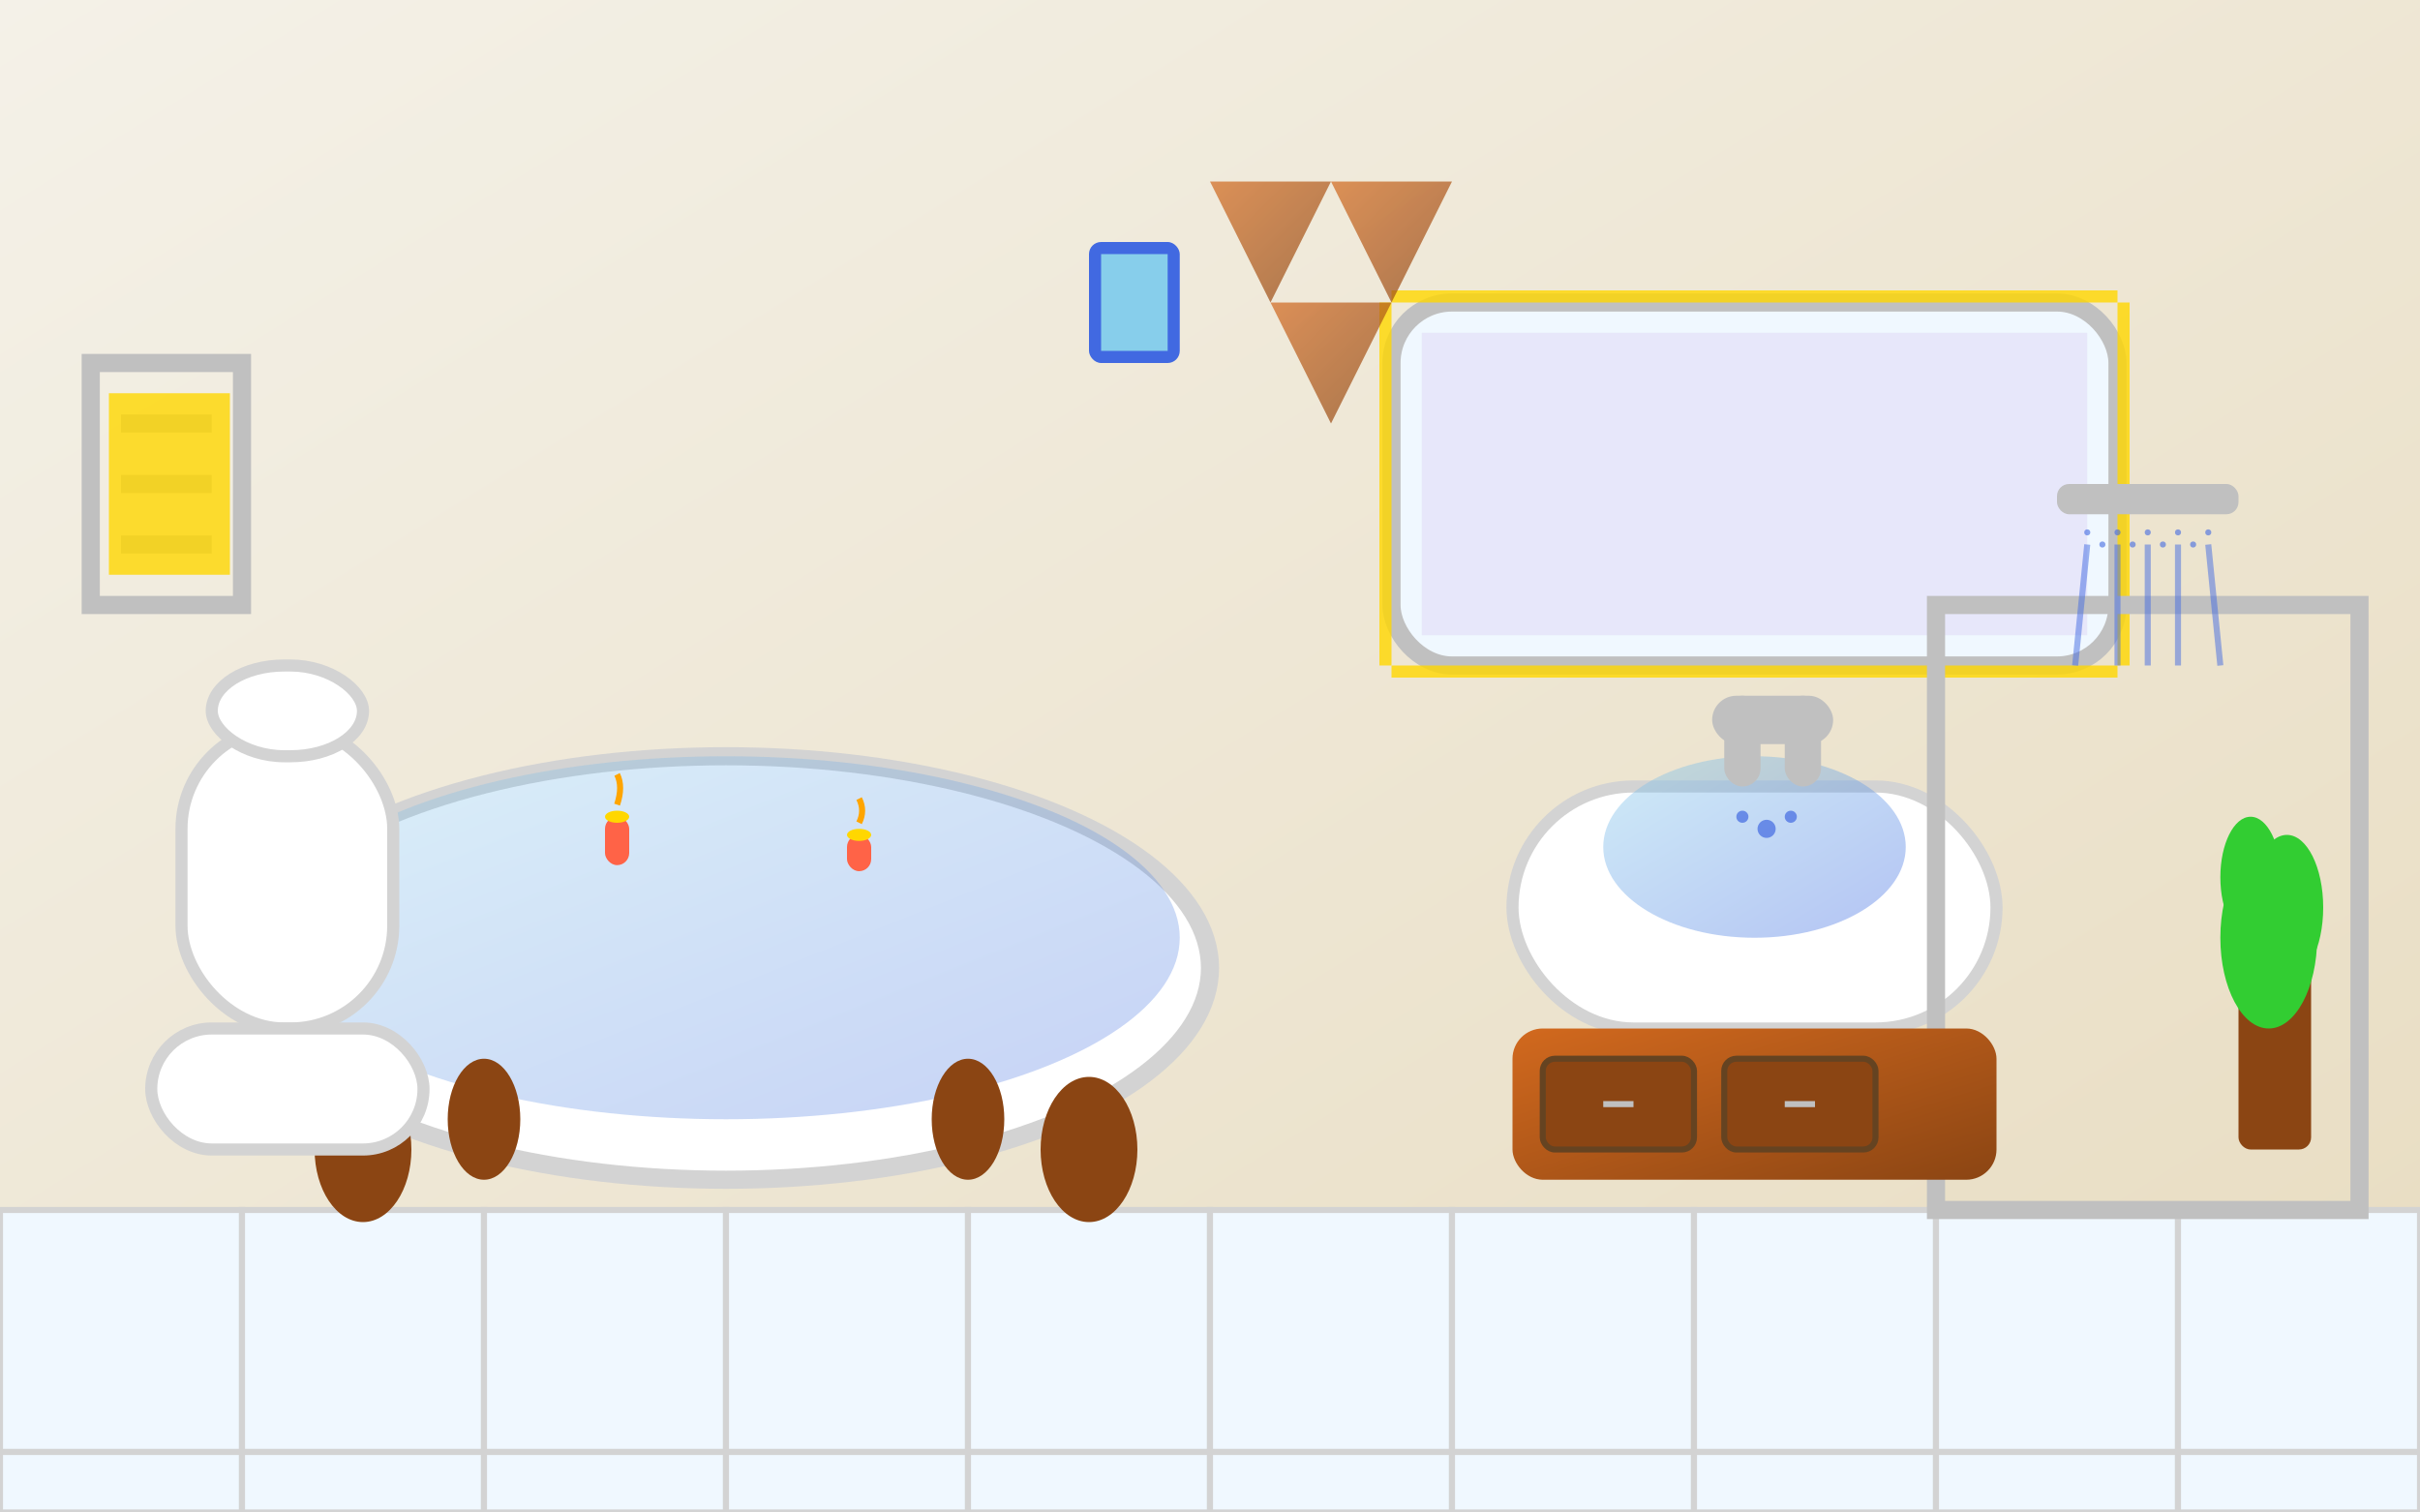 <svg xmlns="http://www.w3.org/2000/svg" viewBox="0 0 400 250" width="400" height="250">
  <rect x="0" y="0" width="400" height="250" fill="#333333" stroke="none"/>
  <defs>
    <linearGradient id="bathGradient" x1="0%" y1="0%" x2="100%" y2="100%">
      <stop offset="0%" style="stop-color:#f4f1e8;stop-opacity:1" />
      <stop offset="100%" style="stop-color:#e8dcc0;stop-opacity:1" />
    </linearGradient>
    <linearGradient id="tileGradient" x1="0%" y1="0%" x2="100%" y2="100%">
      <stop offset="0%" style="stop-color:#87ceeb;stop-opacity:1" />
      <stop offset="100%" style="stop-color:#4169e1;stop-opacity:1" />
    </linearGradient>
    <linearGradient id="modernGradient" x1="0%" y1="0%" x2="100%" y2="100%">
      <stop offset="0%" style="stop-color:#d2691e;stop-opacity:1" />
      <stop offset="100%" style="stop-color:#8b4513;stop-opacity:1" />
    </linearGradient>
  </defs>
  
  <!-- Background -->
  <rect width="400" height="250" fill="url(#bathGradient)"/>
  
  <!-- Modern bathroom scene -->
  <!-- Floor tiles -->
  <g fill="#f0f8ff" stroke="#d3d3d3" stroke-width="1">
    <rect x="0" y="200" width="40" height="40"/>
    <rect x="40" y="200" width="40" height="40"/>
    <rect x="80" y="200" width="40" height="40"/>
    <rect x="120" y="200" width="40" height="40"/>
    <rect x="160" y="200" width="40" height="40"/>
    <rect x="200" y="200" width="40" height="40"/>
    <rect x="240" y="200" width="40" height="40"/>
    <rect x="280" y="200" width="40" height="40"/>
    <rect x="320" y="200" width="40" height="40"/>
    <rect x="360" y="200" width="40" height="40"/>
    <rect x="0" y="240" width="40" height="10"/>
    <rect x="40" y="240" width="40" height="10"/>
    <rect x="80" y="240" width="40" height="10"/>
    <rect x="120" y="240" width="40" height="10"/>
    <rect x="160" y="240" width="40" height="10"/>
    <rect x="200" y="240" width="40" height="10"/>
    <rect x="240" y="240" width="40" height="10"/>
    <rect x="280" y="240" width="40" height="10"/>
    <rect x="320" y="240" width="40" height="10"/>
    <rect x="360" y="240" width="40" height="10"/>
  </g>
  
  <!-- Modern freestanding bathtub -->
  <ellipse cx="120" cy="160" rx="80" ry="35" fill="white" stroke="#d3d3d3" stroke-width="3"/>
  <ellipse cx="120" cy="155" rx="75" ry="30" fill="url(#tileGradient)" opacity="0.3"/>
  
  <!-- Bathtub feet -->
  <ellipse cx="60" cy="190" rx="8" ry="12" fill="#8b4513"/>
  <ellipse cx="180" cy="190" rx="8" ry="12" fill="#8b4513"/>
  <ellipse cx="80" cy="185" rx="6" ry="10" fill="#8b4513"/>
  <ellipse cx="160" cy="185" rx="6" ry="10" fill="#8b4513"/>
  
  <!-- Modern wall-mounted sink -->
  <rect x="250" y="130" width="80" height="40" fill="white" stroke="#d3d3d3" stroke-width="2" rx="20"/>
  <ellipse cx="290" cy="140" rx="25" ry="15" fill="url(#tileGradient)" opacity="0.4"/>
  
  <!-- Modern faucet -->
  <rect x="285" y="115" width="6" height="15" fill="#c0c0c0" rx="3"/>
  <rect x="295" y="115" width="6" height="15" fill="#c0c0c0" rx="3"/>
  <rect x="283" y="115" width="20" height="8" fill="#c0c0c0" rx="4"/>
  
  <!-- Water effect -->
  <g fill="#4169e1" opacity="0.7">
    <circle cx="288" cy="135" r="1"/>
    <circle cx="292" cy="137" r="1.5"/>
    <circle cx="296" cy="135" r="1"/>
  </g>
  
  <!-- Modern mirror with LED lighting -->
  <rect x="230" y="50" width="120" height="60" fill="#f0f8ff" stroke="#c0c0c0" stroke-width="3" rx="10"/>
  <rect x="235" y="55" width="110" height="50" fill="#e6e6fa" opacity="0.9"/>
  
  <!-- LED strips around mirror -->
  <g fill="#ffd700" opacity="0.8">
    <rect x="230" y="48" width="120" height="2"/>
    <rect x="230" y="110" width="120" height="2"/>
    <rect x="228" y="50" width="2" height="60"/>
    <rect x="350" y="50" width="2" height="60"/>
  </g>
  
  <!-- Modern shower area -->
  <rect x="320" y="100" width="70" height="100" fill="none" stroke="#c0c0c0" stroke-width="3"/>
  
  <!-- Rain shower head -->
  <rect x="340" y="80" width="30" height="5" fill="#c0c0c0" rx="2"/>
  <g fill="#4169e1" opacity="0.6">
    <circle cx="345" cy="88" r="0.5"/>
    <circle cx="350" cy="88" r="0.5"/>
    <circle cx="355" cy="88" r="0.5"/>
    <circle cx="360" cy="88" r="0.5"/>
    <circle cx="365" cy="88" r="0.5"/>
    <circle cx="347.5" cy="90" r="0.5"/>
    <circle cx="352.5" cy="90" r="0.5"/>
    <circle cx="357.5" cy="90" r="0.5"/>
    <circle cx="362.5" cy="90" r="0.5"/>
  </g>
  
  <!-- Water streams -->
  <g stroke="#4169e1" stroke-width="1" opacity="0.5">
    <line x1="345" y1="90" x2="343" y2="110"/>
    <line x1="350" y1="90" x2="350" y2="110"/>
    <line x1="355" y1="90" x2="355" y2="110"/>
    <line x1="360" y1="90" x2="360" y2="110"/>
    <line x1="365" y1="90" x2="367" y2="110"/>
  </g>
  
  <!-- Modern toilet -->
  <rect x="30" y="120" width="35" height="50" fill="white" stroke="#d3d3d3" stroke-width="2" rx="17"/>
  <rect x="35" y="110" width="25" height="15" fill="white" stroke="#d3d3d3" stroke-width="2" rx="12"/>
  <rect x="25" y="170" width="45" height="20" fill="white" stroke="#d3d3d3" stroke-width="2" rx="10"/>
  
  <!-- Modern accessories -->
  <!-- Towel warmer -->
  <g stroke="#c0c0c0" stroke-width="3" fill="none">
    <rect x="15" y="60" width="25" height="40"/>
    <line x1="20" y1="70" x2="35" y2="70"/>
    <line x1="20" y1="80" x2="35" y2="80"/>
    <line x1="20" y1="90" x2="35" y2="90"/>
  </g>
  
  <!-- Hanging towel -->
  <rect x="18" y="65" width="20" height="30" fill="#ffd700" opacity="0.8"/>
  
  <!-- Modern plants -->
  <rect x="370" y="160" width="12" height="30" fill="#8b4513" rx="2"/>
  <g fill="#32cd32">
    <ellipse cx="375" cy="155" rx="8" ry="15"/>
    <ellipse cx="378" cy="150" rx="6" ry="12"/>
    <ellipse cx="372" cy="145" rx="5" ry="10"/>
  </g>
  
  <!-- Floating vanity -->
  <rect x="250" y="170" width="80" height="25" fill="url(#modernGradient)" rx="5"/>
  <rect x="255" y="175" width="25" height="15" fill="#8b4513" stroke="#654321" stroke-width="1" rx="2"/>
  <rect x="285" y="175" width="25" height="15" fill="#8b4513" stroke="#654321" stroke-width="1" rx="2"/>
  
  <!-- Modern handles -->
  <rect x="265" y="182" width="5" height="1" fill="#c0c0c0"/>
  <rect x="295" y="182" width="5" height="1" fill="#c0c0c0"/>
  
  <!-- Decorative elements -->
  <!-- Candles -->
  <rect x="100" y="135" width="4" height="8" fill="#ff6347" rx="2"/>
  <ellipse cx="102" cy="135" rx="2" ry="1" fill="#ffd700"/>
  <path d="M102,133 Q103,130 102,128" stroke="#ffa500" stroke-width="1" fill="none"/>
  
  <rect x="140" y="138" width="4" height="6" fill="#ff6347" rx="2"/>
  <ellipse cx="142" cy="138" rx="2" ry="1" fill="#ffd700"/>
  <path d="M142,136 Q143,134 142,132" stroke="#ffa500" stroke-width="1" fill="none"/>
  
  <!-- Trend elements 2024 -->
  <!-- Geometric wall tile accent -->
  <g fill="url(#modernGradient)" opacity="0.7">
    <polygon points="200,30 220,30 210,50"/>
    <polygon points="220,30 240,30 230,50"/>
    <polygon points="210,50 230,50 220,70"/>
  </g>
  
  <!-- Modern art -->
  <rect x="180" y="40" width="15" height="20" fill="#4169e1" rx="2"/>
  <rect x="182" y="42" width="11" height="16" fill="#87ceeb"/>
</svg>
